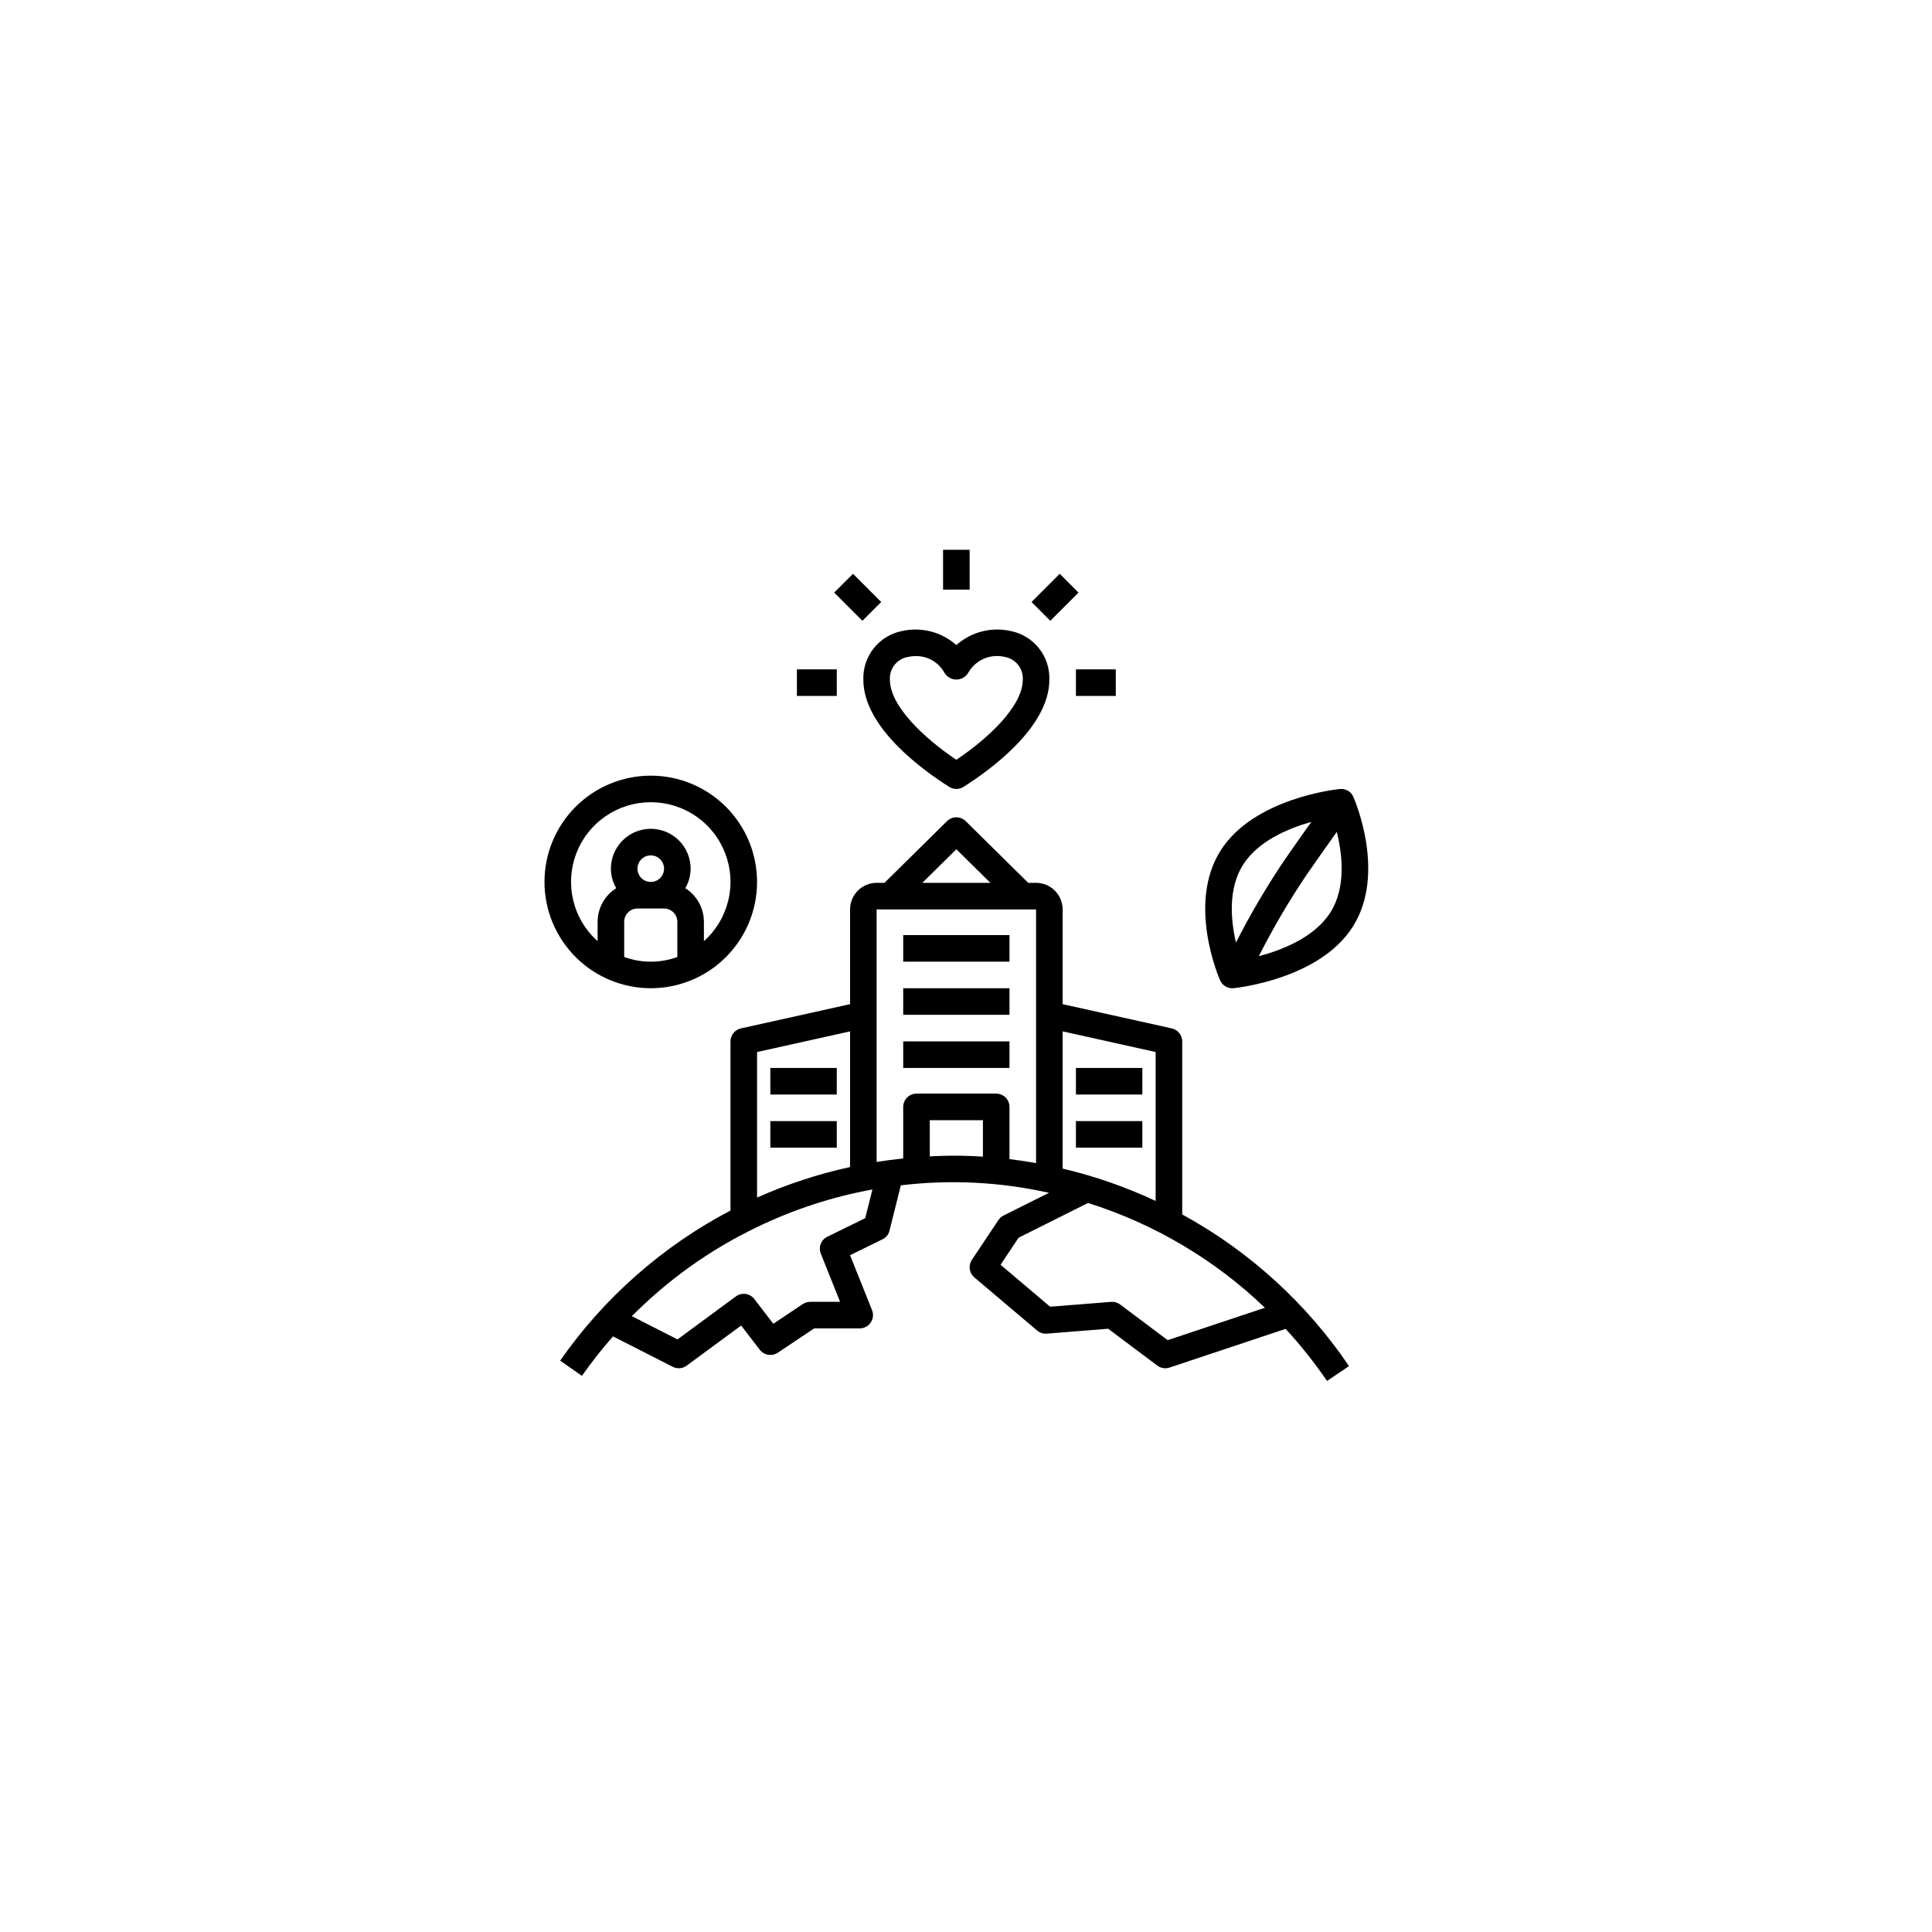 <?xml version="1.0"?>
<svg xmlns="http://www.w3.org/2000/svg" xmlns:xlink="http://www.w3.org/1999/xlink" width="150" zoomAndPan="magnify" viewBox="0 0 375 375" height="150" preserveAspectRatio="xMidYMid meet" version="1.0"><defs><clipPath id="7e0d910847"><path d="M 105.684 150 L 147 150 L 147 192 L 105.684 192 Z M 105.684 150 " clip-rule="nonzero"/></clipPath></defs><path fill="#000000" d="M 206.258 176.516 C 206.258 176.176 206.223 175.84 206.156 175.508 C 206.09 175.176 205.992 174.855 205.863 174.543 C 205.734 174.23 205.574 173.934 205.387 173.652 C 205.199 173.371 204.984 173.109 204.746 172.871 C 204.504 172.629 204.246 172.418 203.965 172.23 C 203.684 172.039 203.387 171.883 203.074 171.75 C 202.762 171.621 202.438 171.523 202.105 171.457 C 201.773 171.391 201.438 171.359 201.102 171.359 L 199.578 171.359 L 187.438 159.379 C 187.195 159.141 186.918 158.957 186.605 158.832 C 186.293 158.703 185.965 158.637 185.625 158.637 C 185.289 158.637 184.961 158.703 184.648 158.832 C 184.336 158.957 184.059 159.141 183.816 159.379 L 171.676 171.359 L 170.152 171.359 C 169.816 171.359 169.48 171.391 169.148 171.457 C 168.816 171.523 168.492 171.621 168.18 171.75 C 167.867 171.883 167.57 172.039 167.289 172.23 C 167.008 172.418 166.746 172.629 166.508 172.871 C 166.27 173.109 166.055 173.371 165.867 173.652 C 165.68 173.934 165.52 174.23 165.391 174.543 C 165.262 174.855 165.16 175.176 165.098 175.508 C 165.031 175.84 164.996 176.176 164.996 176.516 L 164.996 194.906 L 143.805 199.613 C 143.52 199.68 143.25 199.785 143.004 199.941 C 142.754 200.098 142.535 200.289 142.352 200.52 C 142.168 200.746 142.027 201 141.934 201.277 C 141.836 201.555 141.785 201.84 141.785 202.133 L 141.785 234.965 C 135.188 238.426 129.094 242.621 123.504 247.547 C 117.914 252.473 112.988 257.988 108.723 264.102 L 112.953 267.051 C 114.824 264.387 116.832 261.832 118.988 259.391 L 130.578 265.297 C 131.012 265.516 131.473 265.609 131.961 265.566 C 132.445 265.527 132.887 265.363 133.277 265.074 L 143.859 257.285 L 147.477 261.992 C 147.676 262.25 147.918 262.465 148.195 262.633 C 148.477 262.801 148.777 262.91 149.102 262.965 C 149.426 263.016 149.746 263.008 150.066 262.941 C 150.387 262.871 150.68 262.746 150.953 262.566 L 158.039 257.84 L 166.871 257.84 C 167.078 257.84 167.289 257.816 167.492 257.766 C 167.695 257.715 167.891 257.637 168.078 257.539 C 168.266 257.441 168.438 257.32 168.594 257.18 C 168.75 257.039 168.887 256.883 169.004 256.707 C 169.125 256.531 169.219 256.348 169.289 256.148 C 169.363 255.949 169.41 255.746 169.434 255.539 C 169.457 255.328 169.453 255.117 169.426 254.91 C 169.395 254.699 169.344 254.5 169.266 254.305 L 164.996 243.633 L 171.285 240.551 C 172.004 240.199 172.461 239.637 172.652 238.863 L 174.852 230.07 C 184.52 228.922 194.102 229.406 203.602 231.523 L 194.789 235.93 C 194.379 236.133 194.051 236.426 193.797 236.805 L 188.637 244.543 C 188.461 244.805 188.34 245.09 188.27 245.398 C 188.199 245.707 188.188 246.02 188.23 246.332 C 188.273 246.645 188.371 246.941 188.527 247.219 C 188.68 247.496 188.875 247.734 189.117 247.941 L 201.305 258.254 C 201.848 258.707 202.473 258.91 203.176 258.859 L 215.098 257.91 L 224.637 265.062 C 225.094 265.406 225.609 265.578 226.184 265.578 C 226.461 265.578 226.734 265.531 227 265.445 L 249.535 257.934 C 252.461 261.109 255.141 264.48 257.574 268.047 L 261.844 265.156 C 257.695 259.035 252.887 253.484 247.414 248.508 C 241.938 243.531 235.957 239.27 229.469 235.723 L 229.469 202.133 C 229.469 201.84 229.418 201.555 229.32 201.277 C 229.223 201 229.082 200.746 228.898 200.52 C 228.715 200.289 228.5 200.098 228.25 199.941 C 228 199.785 227.734 199.68 227.449 199.613 L 206.258 194.906 Z M 185.625 164.84 L 192.234 171.359 L 179.02 171.359 Z M 146.945 204.199 L 164.996 200.188 L 164.996 226.523 C 158.773 227.883 152.758 229.855 146.945 232.449 Z M 167.941 236.445 L 160.578 240.051 C 160.285 240.191 160.031 240.383 159.809 240.625 C 159.59 240.863 159.422 241.137 159.305 241.441 C 159.188 241.742 159.129 242.059 159.133 242.383 C 159.133 242.711 159.195 243.023 159.316 243.324 L 163.062 252.684 L 157.258 252.684 C 156.738 252.684 156.262 252.828 155.828 253.117 L 150.098 256.938 L 146.41 252.137 C 146.203 251.871 145.957 251.652 145.664 251.48 C 145.371 251.312 145.059 251.203 144.727 251.156 C 144.391 251.109 144.062 251.125 143.734 251.207 C 143.406 251.289 143.109 251.434 142.836 251.633 L 131.504 259.977 L 122.645 255.465 C 129.723 248.34 137.785 242.598 146.828 238.234 L 146.945 238.234 L 146.945 238.18 C 154.078 234.734 161.543 232.301 169.336 230.879 Z M 190.785 224.504 C 188.84 224.379 186.887 224.316 184.922 224.316 C 183.43 224.316 181.949 224.379 180.469 224.449 L 180.469 217.434 L 190.785 217.434 Z M 201.102 225.754 C 199.391 225.453 197.672 225.188 195.941 224.98 L 195.941 214.852 C 195.941 214.512 195.875 214.184 195.746 213.867 C 195.613 213.551 195.43 213.27 195.188 213.031 C 194.945 212.789 194.668 212.602 194.352 212.469 C 194.035 212.34 193.707 212.273 193.363 212.273 L 177.891 212.273 C 177.547 212.273 177.219 212.34 176.902 212.469 C 176.586 212.602 176.309 212.789 176.066 213.031 C 175.824 213.27 175.637 213.551 175.508 213.867 C 175.375 214.184 175.312 214.512 175.312 214.852 L 175.312 224.852 C 173.582 225.031 171.863 225.262 170.152 225.539 L 170.152 176.516 L 201.102 176.516 Z M 245.52 253.832 L 226.648 260.125 L 217.414 253.199 C 216.895 252.812 216.309 252.641 215.664 252.691 L 203.828 253.633 L 194.207 245.488 L 197.707 240.238 L 211.184 233.496 C 217.613 235.52 223.727 238.25 229.527 241.684 C 235.324 245.121 240.656 249.168 245.52 253.832 Z M 224.309 204.199 L 224.309 233.102 C 218.508 230.387 212.492 228.293 206.258 226.824 L 206.258 200.188 Z M 224.309 204.199 " fill-opacity="1" fill-rule="nonzero"/><path fill="#000000" d="M 175.312 181.5 L 195.941 181.5 L 195.941 186.66 L 175.312 186.66 Z M 175.312 181.5 " fill-opacity="1" fill-rule="nonzero"/><path fill="#000000" d="M 175.312 191.816 L 195.941 191.816 L 195.941 196.973 L 175.312 196.973 Z M 175.312 191.816 " fill-opacity="1" fill-rule="nonzero"/><path fill="#000000" d="M 175.312 202.133 L 195.941 202.133 L 195.941 207.289 L 175.312 207.289 Z M 175.312 202.133 " fill-opacity="1" fill-rule="nonzero"/><path fill="#000000" d="M 149.523 207.289 L 162.418 207.289 L 162.418 212.445 L 149.523 212.445 Z M 149.523 207.289 " fill-opacity="1" fill-rule="nonzero"/><path fill="#000000" d="M 208.836 207.289 L 221.73 207.289 L 221.73 212.445 L 208.836 212.445 Z M 208.836 207.289 " fill-opacity="1" fill-rule="nonzero"/><path fill="#000000" d="M 149.523 217.605 L 162.418 217.605 L 162.418 222.762 L 149.523 222.762 Z M 149.523 217.605 " fill-opacity="1" fill-rule="nonzero"/><path fill="#000000" d="M 208.836 217.605 L 221.73 217.605 L 221.73 222.762 L 208.836 222.762 Z M 208.836 217.605 " fill-opacity="1" fill-rule="nonzero"/><path fill="#000000" d="M 167.574 131.934 C 167.574 141.223 179.238 149.574 184.25 152.738 C 184.672 153 185.129 153.133 185.625 153.133 C 186.125 153.133 186.582 153 187 152.738 C 192.016 149.574 203.68 141.223 203.68 131.934 C 203.695 131.391 203.668 130.848 203.59 130.309 C 203.512 129.766 203.391 129.238 203.219 128.719 C 203.051 128.199 202.836 127.699 202.578 127.219 C 202.32 126.738 202.023 126.285 201.684 125.855 C 201.348 125.426 200.973 125.031 200.566 124.668 C 200.16 124.305 199.723 123.98 199.258 123.691 C 198.797 123.406 198.309 123.164 197.801 122.961 C 197.293 122.762 196.773 122.605 196.238 122.496 C 195.312 122.281 194.371 122.18 193.418 122.191 C 192.465 122.203 191.527 122.328 190.605 122.562 C 189.68 122.797 188.797 123.141 187.957 123.586 C 187.117 124.035 186.34 124.574 185.625 125.207 C 184.914 124.574 184.137 124.035 183.297 123.586 C 182.453 123.141 181.574 122.797 180.648 122.562 C 179.727 122.328 178.789 122.203 177.836 122.191 C 176.883 122.18 175.941 122.281 175.016 122.496 C 174.48 122.605 173.957 122.762 173.453 122.961 C 172.945 123.164 172.457 123.406 171.992 123.691 C 171.527 123.98 171.094 124.305 170.688 124.668 C 170.277 125.031 169.906 125.426 169.57 125.855 C 169.23 126.285 168.934 126.738 168.676 127.219 C 168.418 127.699 168.203 128.199 168.031 128.719 C 167.863 129.238 167.738 129.766 167.664 130.309 C 167.586 130.848 167.555 131.391 167.574 131.934 Z M 176.203 127.516 C 176.684 127.402 177.172 127.348 177.664 127.348 C 178.242 127.332 178.809 127.395 179.367 127.535 C 179.922 127.672 180.453 127.887 180.953 128.172 C 181.449 128.457 181.902 128.809 182.305 129.219 C 182.707 129.629 183.047 130.086 183.32 130.594 C 183.441 130.793 183.582 130.973 183.75 131.133 C 183.918 131.297 184.102 131.434 184.301 131.551 C 184.504 131.664 184.719 131.75 184.941 131.809 C 185.168 131.871 185.395 131.898 185.625 131.898 C 185.859 131.898 186.086 131.871 186.312 131.809 C 186.535 131.75 186.75 131.664 186.953 131.551 C 187.152 131.434 187.336 131.297 187.504 131.133 C 187.668 130.973 187.812 130.793 187.93 130.594 C 188.273 129.98 188.707 129.441 189.227 128.973 C 189.75 128.504 190.328 128.133 190.973 127.855 C 191.617 127.578 192.285 127.41 192.984 127.352 C 193.68 127.293 194.371 127.348 195.051 127.516 C 195.559 127.605 196.039 127.785 196.48 128.055 C 196.926 128.32 197.309 128.656 197.625 129.066 C 197.945 129.473 198.184 129.922 198.336 130.418 C 198.492 130.914 198.555 131.418 198.52 131.934 C 198.52 137.051 191.855 143.293 185.625 147.477 C 179.395 143.293 172.73 137.051 172.73 131.934 C 172.699 131.418 172.762 130.914 172.914 130.418 C 173.07 129.922 173.305 129.473 173.625 129.066 C 173.945 128.656 174.328 128.32 174.773 128.055 C 175.215 127.785 175.691 127.605 176.203 127.516 Z M 176.203 127.516 " fill-opacity="1" fill-rule="nonzero"/><path fill="#000000" d="M 208.836 129.922 L 216.574 129.922 L 216.574 135.082 L 208.836 135.082 Z M 208.836 129.922 " fill-opacity="1" fill-rule="nonzero"/><path fill="#000000" d="M 154.68 129.922 L 162.418 129.922 L 162.418 135.082 L 154.68 135.082 Z M 154.68 129.922 " fill-opacity="1" fill-rule="nonzero"/><path fill="#000000" d="M 161.918 115.02 L 165.566 111.375 L 171.039 116.844 L 167.391 120.492 Z M 161.918 115.02 " fill-opacity="1" fill-rule="nonzero"/><path fill="#000000" d="M 200.219 116.848 L 205.688 111.375 L 209.336 115.023 L 203.863 120.492 Z M 200.219 116.848 " fill-opacity="1" fill-rule="nonzero"/><path fill="#000000" d="M 183.047 106.715 L 188.207 106.715 L 188.207 114.449 L 183.047 114.449 Z M 183.047 106.715 " fill-opacity="1" fill-rule="nonzero"/><g clip-path="url(#7e0d910847)"><path fill="#000000" d="M 126.312 191.816 C 126.988 191.816 127.664 191.781 128.336 191.715 C 129.008 191.652 129.676 191.551 130.336 191.418 C 131 191.289 131.656 191.125 132.301 190.926 C 132.949 190.73 133.582 190.504 134.207 190.246 C 134.832 189.988 135.441 189.699 136.039 189.379 C 136.633 189.062 137.211 188.715 137.773 188.34 C 138.336 187.965 138.879 187.562 139.402 187.133 C 139.922 186.703 140.422 186.25 140.902 185.773 C 141.379 185.297 141.832 184.797 142.262 184.273 C 142.688 183.75 143.09 183.207 143.465 182.648 C 143.844 182.086 144.188 181.508 144.508 180.91 C 144.824 180.316 145.113 179.703 145.375 179.082 C 145.633 178.457 145.859 177.82 146.055 177.176 C 146.25 176.527 146.414 175.871 146.547 175.211 C 146.68 174.547 146.777 173.879 146.844 173.207 C 146.91 172.535 146.945 171.859 146.945 171.184 C 146.945 170.508 146.91 169.836 146.844 169.164 C 146.777 168.492 146.68 167.824 146.547 167.16 C 146.414 166.496 146.25 165.844 146.055 165.195 C 145.859 164.551 145.633 163.914 145.375 163.289 C 145.113 162.664 144.824 162.055 144.508 161.461 C 144.188 160.863 143.844 160.285 143.465 159.723 C 143.09 159.16 142.688 158.621 142.262 158.098 C 141.832 157.574 141.379 157.074 140.902 156.598 C 140.422 156.117 139.922 155.664 139.402 155.238 C 138.879 154.809 138.336 154.406 137.773 154.031 C 137.211 153.656 136.633 153.309 136.039 152.988 C 135.441 152.672 134.832 152.383 134.207 152.125 C 133.582 151.867 132.949 151.637 132.301 151.441 C 131.656 151.246 131 151.082 130.336 150.949 C 129.676 150.82 129.008 150.719 128.336 150.652 C 127.664 150.586 126.988 150.555 126.312 150.555 C 125.637 150.555 124.965 150.586 124.289 150.652 C 123.617 150.719 122.949 150.82 122.289 150.949 C 121.625 151.082 120.969 151.246 120.324 151.441 C 119.676 151.637 119.043 151.867 118.418 152.125 C 117.793 152.383 117.184 152.672 116.586 152.988 C 115.992 153.309 115.414 153.656 114.852 154.031 C 114.289 154.406 113.746 154.809 113.227 155.238 C 112.703 155.664 112.203 156.117 111.723 156.598 C 111.246 157.074 110.793 157.574 110.363 158.098 C 109.938 158.621 109.535 159.16 109.16 159.723 C 108.785 160.285 108.438 160.863 108.117 161.461 C 107.801 162.055 107.512 162.664 107.254 163.289 C 106.992 163.914 106.766 164.551 106.57 165.195 C 106.375 165.844 106.211 166.496 106.078 167.16 C 105.945 167.824 105.848 168.492 105.781 169.164 C 105.715 169.836 105.684 170.508 105.684 171.184 C 105.684 171.859 105.715 172.535 105.785 173.207 C 105.852 173.879 105.949 174.547 106.082 175.207 C 106.215 175.871 106.379 176.523 106.574 177.172 C 106.773 177.816 107 178.453 107.258 179.078 C 107.516 179.699 107.805 180.309 108.125 180.906 C 108.445 181.5 108.789 182.078 109.164 182.641 C 109.543 183.203 109.945 183.746 110.371 184.266 C 110.801 184.789 111.254 185.289 111.73 185.766 C 112.211 186.242 112.707 186.695 113.23 187.125 C 113.754 187.555 114.293 187.957 114.855 188.332 C 115.418 188.707 115.996 189.055 116.594 189.371 C 117.188 189.691 117.797 189.98 118.422 190.238 C 119.047 190.5 119.68 190.727 120.328 190.922 C 120.973 191.117 121.629 191.285 122.289 191.414 C 122.953 191.547 123.617 191.648 124.293 191.715 C 124.965 191.781 125.637 191.816 126.312 191.816 Z M 131.469 185.754 C 129.805 186.359 128.086 186.66 126.312 186.66 C 124.539 186.66 122.82 186.359 121.156 185.754 L 121.156 178.922 C 121.156 178.578 121.223 178.25 121.352 177.934 C 121.484 177.621 121.668 177.34 121.91 177.098 C 122.152 176.855 122.43 176.672 122.746 176.539 C 123.062 176.41 123.391 176.344 123.734 176.344 L 128.891 176.344 C 129.234 176.344 129.562 176.41 129.879 176.539 C 130.195 176.672 130.473 176.855 130.715 177.098 C 130.957 177.34 131.141 177.621 131.273 177.934 C 131.406 178.25 131.469 178.578 131.469 178.922 Z M 123.734 168.605 C 123.734 168.266 123.801 167.934 123.93 167.621 C 124.062 167.305 124.246 167.023 124.488 166.781 C 124.73 166.539 125.012 166.355 125.324 166.223 C 125.641 166.094 125.973 166.027 126.312 166.027 C 126.656 166.027 126.984 166.094 127.301 166.223 C 127.617 166.355 127.895 166.539 128.137 166.781 C 128.379 167.023 128.562 167.305 128.695 167.621 C 128.824 167.934 128.891 168.266 128.891 168.605 C 128.891 168.949 128.824 169.277 128.695 169.594 C 128.562 169.91 128.379 170.188 128.137 170.43 C 127.895 170.672 127.617 170.859 127.301 170.988 C 126.984 171.121 126.656 171.184 126.312 171.184 C 125.973 171.184 125.641 171.117 125.328 170.988 C 125.012 170.855 124.73 170.672 124.488 170.43 C 124.25 170.188 124.062 169.91 123.93 169.594 C 123.801 169.277 123.734 168.949 123.734 168.605 Z M 126.312 155.711 C 127.09 155.711 127.867 155.77 128.637 155.883 C 129.406 156 130.16 156.172 130.906 156.402 C 131.648 156.633 132.371 156.918 133.07 157.258 C 133.773 157.598 134.445 157.988 135.086 158.43 C 135.727 158.871 136.332 159.355 136.898 159.887 C 137.469 160.422 137.992 160.992 138.473 161.605 C 138.957 162.215 139.391 162.859 139.773 163.539 C 140.156 164.215 140.488 164.918 140.766 165.645 C 141.043 166.371 141.266 167.113 141.434 167.875 C 141.598 168.637 141.707 169.406 141.754 170.184 C 141.805 170.957 141.797 171.734 141.727 172.512 C 141.66 173.285 141.535 174.051 141.348 174.809 C 141.164 175.566 140.926 176.305 140.633 177.023 C 140.336 177.746 139.988 178.438 139.586 179.105 C 139.188 179.773 138.738 180.406 138.242 181.008 C 137.746 181.609 137.207 182.168 136.629 182.688 L 136.629 178.922 C 136.625 178.27 136.543 177.629 136.379 176.996 C 136.219 176.367 135.977 175.766 135.66 175.195 C 135.344 174.625 134.965 174.102 134.516 173.629 C 134.066 173.156 133.566 172.746 133.016 172.398 C 133.695 171.227 134.039 169.961 134.051 168.605 C 134.051 168.098 134 167.594 133.902 167.098 C 133.801 166.598 133.656 166.113 133.461 165.645 C 133.266 165.176 133.027 164.73 132.746 164.309 C 132.465 163.887 132.141 163.496 131.785 163.137 C 131.426 162.777 131.035 162.457 130.609 162.172 C 130.188 161.891 129.742 161.652 129.273 161.457 C 128.805 161.266 128.32 161.117 127.82 161.02 C 127.324 160.918 126.82 160.871 126.312 160.871 C 125.805 160.871 125.301 160.918 124.805 161.02 C 124.305 161.117 123.82 161.266 123.352 161.457 C 122.883 161.652 122.438 161.891 122.016 162.172 C 121.594 162.457 121.203 162.777 120.844 163.137 C 120.484 163.496 120.164 163.887 119.879 164.309 C 119.598 164.73 119.359 165.176 119.164 165.645 C 118.969 166.113 118.824 166.598 118.727 167.098 C 118.625 167.594 118.574 168.098 118.574 168.605 C 118.586 169.961 118.93 171.227 119.613 172.398 C 119.059 172.746 118.559 173.156 118.109 173.629 C 117.664 174.102 117.281 174.625 116.965 175.195 C 116.648 175.766 116.41 176.367 116.246 176.996 C 116.082 177.629 116 178.27 115.996 178.922 L 115.996 182.688 C 115.418 182.168 114.879 181.609 114.383 181.008 C 113.887 180.406 113.438 179.773 113.039 179.105 C 112.637 178.438 112.289 177.746 111.996 177.023 C 111.699 176.305 111.461 175.566 111.277 174.809 C 111.094 174.051 110.965 173.285 110.898 172.512 C 110.832 171.734 110.82 170.957 110.871 170.184 C 110.922 169.406 111.027 168.637 111.191 167.875 C 111.359 167.113 111.582 166.371 111.859 165.645 C 112.137 164.918 112.469 164.215 112.852 163.539 C 113.238 162.859 113.668 162.215 114.152 161.605 C 114.633 160.992 115.156 160.422 115.727 159.887 C 116.293 159.355 116.898 158.871 117.539 158.43 C 118.184 157.988 118.852 157.598 119.555 157.258 C 120.254 156.918 120.977 156.633 121.719 156.402 C 122.465 156.172 123.219 156 123.988 155.883 C 124.762 155.77 125.535 155.711 126.312 155.711 Z M 126.312 155.711 " fill-opacity="1" fill-rule="nonzero"/></g><path fill="#000000" d="M 239.18 191.816 C 239.262 191.816 239.348 191.812 239.434 191.805 C 240.113 191.738 256.164 190.035 262.602 179.832 C 269.102 169.531 262.949 155.273 262.684 154.672 C 262.578 154.422 262.434 154.195 262.254 153.992 C 262.074 153.785 261.867 153.613 261.629 153.477 C 261.395 153.34 261.145 153.242 260.879 153.188 C 260.609 153.129 260.344 153.117 260.07 153.145 C 259.391 153.211 243.34 154.914 236.902 165.117 C 230.402 175.418 236.555 189.676 236.82 190.277 C 237.023 190.742 237.34 191.117 237.77 191.398 C 238.199 191.676 238.668 191.816 239.18 191.816 Z M 258.242 177.078 C 255.188 181.918 248.914 184.383 244.336 185.598 C 247.055 180.223 250.09 175.039 253.445 170.039 C 254.141 169 257.078 164.836 259.469 161.469 C 260.543 165.789 261.312 172.211 258.242 177.078 Z M 241.262 167.871 C 244.172 163.258 250.02 160.797 254.523 159.527 C 252.293 162.676 249.828 166.172 249.16 167.172 C 245.754 172.246 242.668 177.508 239.898 182.953 C 238.902 178.648 238.32 172.535 241.262 167.871 Z M 241.262 167.871 " fill-opacity="1" fill-rule="nonzero"/></svg>
